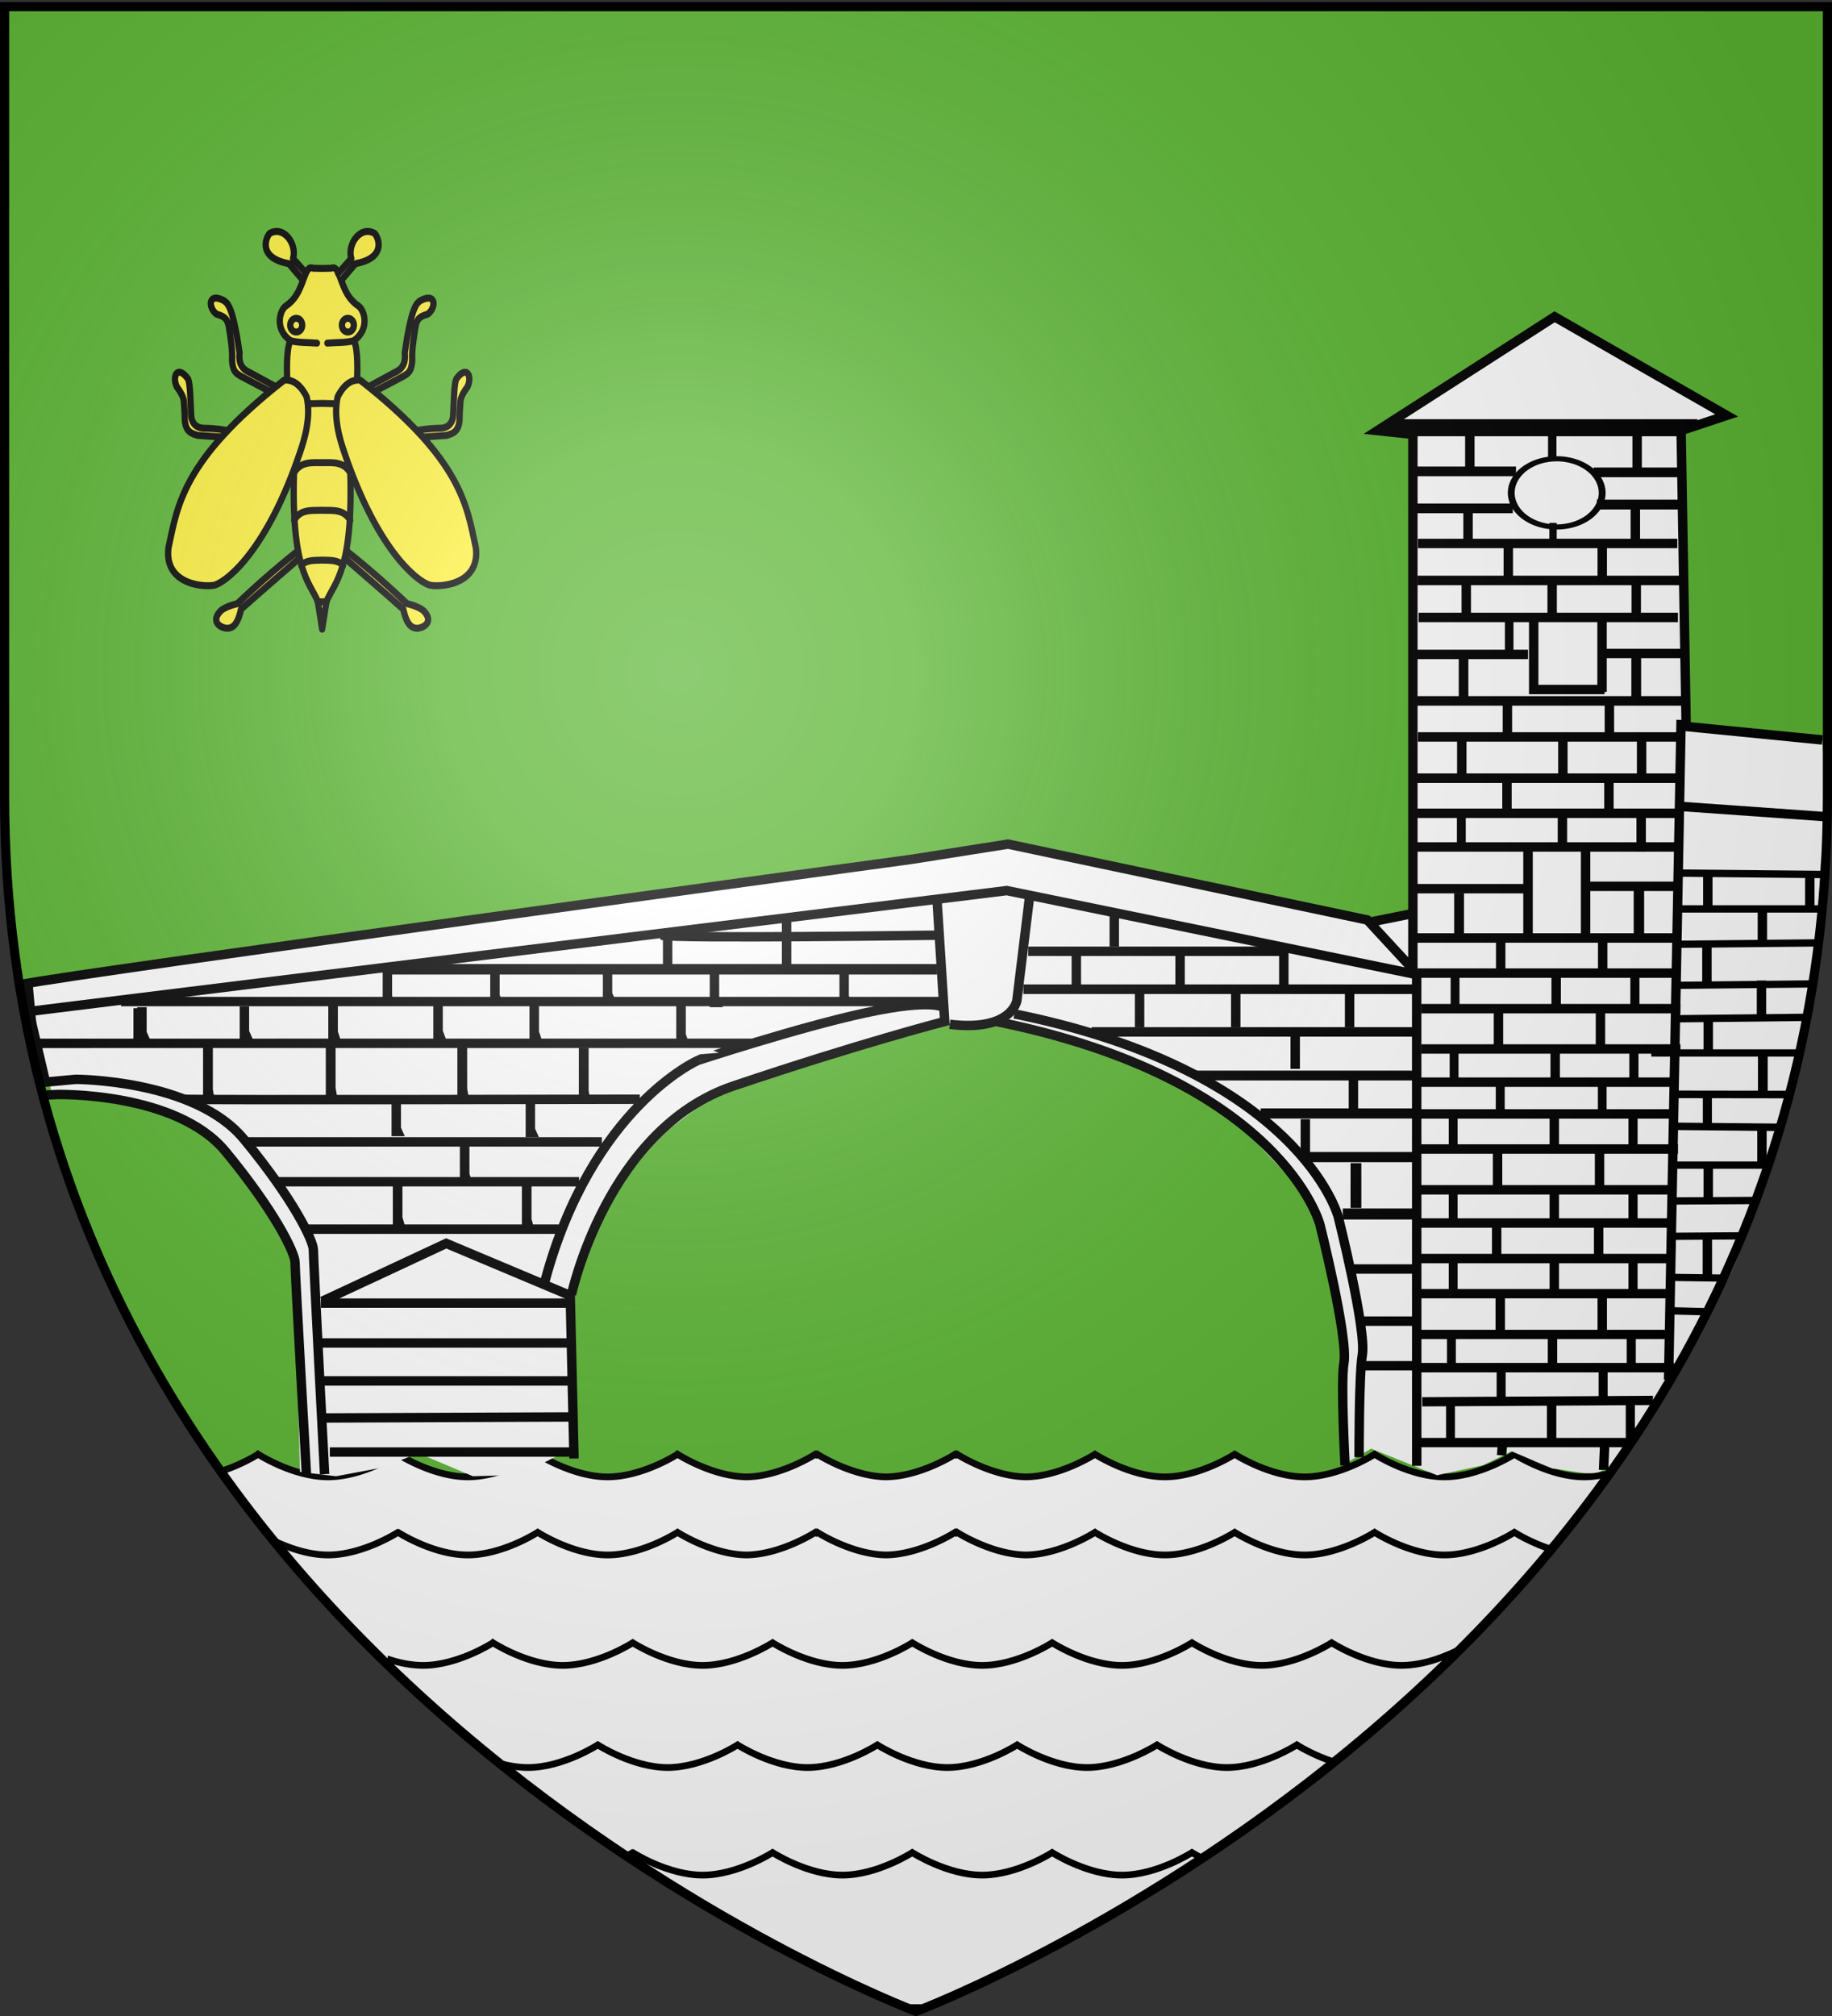 <svg xmlns="http://www.w3.org/2000/svg" xmlns:xlink="http://www.w3.org/1999/xlink" width="600" height="660" version="1.0"><rect width="100%" height="100%" fill="#333333" stroke="none"/><desc>Flag of Canton of Valais (Wallis)</desc><defs><radialGradient xlink:href="#b" id="c" cx="221.445" cy="226.331" r="300" fx="221.445" fy="226.331" gradientTransform="matrix(1.353 0 0 1.349 -77.63 -85.747)" gradientUnits="userSpaceOnUse"/><linearGradient id="b"><stop offset="0" style="stop-color:white;stop-opacity:.314"/><stop offset=".19" style="stop-color:white;stop-opacity:.251"/><stop offset=".6" style="stop-color:#6b6b6b;stop-opacity:.125"/><stop offset="1" style="stop-color:black;stop-opacity:.125"/></linearGradient></defs><g style="display:inline"><path d="M300 658.5s298.5-112.32 298.5-397.772V2.176H1.5v258.552C1.5 546.18 300 658.5 300 658.5" style="fill:#5ab532;fill-opacity:1;fill-rule:evenodd;stroke:none;stroke-width:1px;stroke-linecap:butt;stroke-linejoin:miter;stroke-opacity:1"/><path d="M84.531 476.094s-5.286 3.401-12.25 5.594c13.567 19.117 28.334 36.525 43.625 52.312 57.098-1.05 119.085-2.195 173.157-3.187a581 581 0 0 0 5.656 4.093c56.686-1.04 128.294-2.362 191.875-3.531 14.217-14.902 27.936-31.225 40.625-49.031-2.673.69-5.524 1.156-8.375 1.156-11.446 0-22.875-7.406-22.875-7.406s-11.46 7.406-22.906 7.406c-11.447 0-22.875-7.406-22.875-7.406s-11.46 7.406-22.907 7.406-22.906-7.406-22.906-7.406-11.429 7.406-22.875 7.406-22.875-7.406-22.875-7.406-11.252 7.274-22.594 7.406c-11.34-.134-22.594-7.406-22.594-7.406s-.176.134-.312.219c-.125-.078-.312-.22-.312-.22s-11.232 7.262-22.563 7.407c-11.34-.134-22.562-7.406-22.562-7.406s-.177.134-.313.219c-.142-.089-.344-.22-.344-.22s-11.221 7.275-22.562 7.407c-11.34-.134-22.563-7.406-22.563-7.406S210.446 483.5 199 483.5s-22.906-7.406-22.906-7.406-11.43 7.406-22.875 7.406-22.875-7.406-22.875-7.406-11.46 7.406-22.906 7.406c-11.447 0-22.907-7.406-22.907-7.406z" style="fill:#fff;fill-opacity:1;stroke:#000;stroke-width:2.202;stroke-miterlimit:4;stroke-dasharray:none;stroke-opacity:1;display:inline"/><path d="M130.344 501.656s-11.46 7.406-22.906 7.406c-6.76 0-13.47-2.572-17.876-4.687 16.63 20.418 34.478 38.625 52.5 54.719 50.103-.922 101.097-1.877 147-2.719a580 580 0 0 0 5.657 4.094c48.764-.895 108.543-1.99 165.062-3.032 16.557-14.928 32.954-31.637 48.344-50.218-6.922-2.193-12.156-5.563-12.156-5.563s-11.46 7.406-22.906 7.406c-11.447 0-22.875-7.406-22.875-7.406s-11.46 7.406-22.907 7.406-22.906-7.406-22.906-7.406-11.429 7.406-22.875 7.406-22.875-7.406-22.875-7.406-11.252 7.275-22.594 7.406c-11.34-.133-22.594-7.406-22.594-7.406s-.176.135-.312.219c-.125-.078-.312-.219-.312-.219s-11.232 7.262-22.563 7.406c-11.34-.133-22.562-7.406-22.562-7.406s-.177.135-.313.219c-.142-.088-.344-.219-.344-.219s-11.221 7.275-22.562 7.406c-11.34-.133-22.563-7.406-22.563-7.406s-11.46 7.406-22.906 7.406-22.906-7.406-22.906-7.406-11.43 7.406-22.875 7.406-22.875-7.406-22.875-7.406z" style="fill:#fff;fill-opacity:1;stroke:#000;stroke-width:2.202;stroke-miterlimit:4;stroke-dasharray:none;stroke-opacity:1;display:inline"/><path d="M161.438 537.813s-11.43 7.406-22.875 7.406c-3.634 0-7.295-.732-10.563-1.75l-.187 2.406c20.385 19.653 41.332 36.503 61.312 50.75 67.22-1.233 157.318-2.9 227.531-4.187 20.276-14.841 41.41-32.313 61.781-52.657-4.255 2.192-11.796 5.438-19.406 5.438-11.446 0-22.906-7.407-22.906-7.407s-11.429 7.407-22.875 7.407-22.875-7.407-22.875-7.407-11.46 7.407-22.906 7.407-22.875-7.407-22.875-7.407-11.46 7.407-22.906 7.407c-11.447 0-22.907-7.407-22.907-7.407s-11.429 7.407-22.875 7.407-22.875-7.407-22.875-7.407-11.46 7.407-22.906 7.407-22.906-7.407-22.906-7.407-11.46 7.407-22.906 7.407c-11.447 0-22.875-7.407-22.875-7.407z" style="fill:#fff;fill-opacity:1;stroke:#000;stroke-width:2.202;stroke-miterlimit:4;stroke-dasharray:none;stroke-opacity:1;display:inline"/><path d="M195.781 571.25s-11.429 7.406-22.875 7.406c-3.212 0-6.443-.573-9.406-1.406 27.75 22.274 54.92 39.623 77.594 52.469 42.96-.788 61.884-1.122 121.687-2.219 21.998-12.682 47.83-29.45 74.188-50.656-6.972-2.19-12.25-5.594-12.25-5.594s-11.46 7.406-22.906 7.406c-11.447 0-22.875-7.406-22.875-7.406s-11.492 7.406-22.938 7.406-22.875-7.406-22.875-7.406-11.429 7.406-22.875 7.406-22.906-7.406-22.906-7.406-11.43 7.406-22.875 7.406-22.906-7.406-22.906-7.406-11.46 7.406-22.907 7.406-22.875-7.406-22.875-7.406z" style="fill:#fff;fill-opacity:1;stroke:#000;stroke-width:2.202;stroke-miterlimit:4;stroke-dasharray:none;stroke-opacity:1;display:inline"/><path d="M207.219 606.5s-.748.478-2.031 1.188c44.368 29.459 81.28 45.337 91.687 49.562h6.25c10.323-4.19 46.707-19.873 90.594-48.875-2.038-1.06-3.344-1.875-3.344-1.875s-11.46 7.375-22.906 7.375-22.875-7.375-22.875-7.375-11.46 7.375-22.906 7.375c-11.447 0-22.907-7.375-22.907-7.375s-11.429 7.375-22.875 7.375-22.875-7.375-22.875-7.375-11.46 7.375-22.906 7.375-22.906-7.375-22.906-7.375z" style="fill:#fff;fill-opacity:1;stroke:#000;stroke-width:2.202;stroke-miterlimit:4;stroke-dasharray:none;stroke-opacity:1;display:inline"/></g><path d="m17.08 358.22-8.495-35.87 322.363-46.254 118.467 25.487 13.216-2.832 1.416-157.17h-11.8l56.638-38.23 57.581 32.095-15.575 6.608 2.36 95.34 43.555 5.046L598 259.488l.456 7.927s-.663 4.668-1.81 12.298-.294 19.124-2.23 30.97-3.271 24.719-5.635 37.366c-2.365 12.647-8.243 24.164-10.677 34.198-9.737 40.14-18.597 45.726-18.597 45.726l-31.76 53.104-3.12.3c-2.429 2.335-12.999-.552-16.223-.602l-13.356-5.652-9.33 4.558-15.064 3.292-21.57-8.714-8.596 4.95.431-41.695-10.855-43.894-25.96-27.375-38.23-21.24-35.398-10.383-15.576 2.36-5.191-2.36-74.573 23.127-23.6 17.463-16.519 25.96-9.44 23.598 1.417 52.862-1.888-2.36-14.632 7.552-15.575.472-17.935-7.552-11.8 4.72-15.103 2.832-11.8-1.416-1.888-70.325-21.71-35.399-20.296-11.8-27.847-6.135z" style="fill:#fff;fill-opacity:1;fill-rule:evenodd;stroke:none;stroke-width:1px;stroke-linecap:butt;stroke-linejoin:miter;stroke-opacity:1"/><g style="display:inline"><path d="M7.794 326.77c17.464-3.57 279.43-39.259 279.43-39.259l30.166-4.758 112.725 23.792 14.289 15.466V154.27l-11.114-1.189 55.569-35.69 53.98 30.932-14.288 4.758 1.587 92.792 42.725 4.217" style="fill:none;fill-opacity:1;fill-rule:evenodd;stroke:#000;stroke-width:2.952px;stroke-linecap:butt;stroke-linejoin:miter;stroke-opacity:1" transform="matrix(1.044 0 0 1.044 -1.223 -18.848)"/><path d="m8.984 335.394 308.01-38.068L444.8 323.498M10.282 335.372l5.167 22.019 9.5-.88s37.223 0 52.702 18.736c15.48 18.737 21.83 31.823 21.83 34.797S103 480.33 103 480.33M102.26 426.104l38.898-18.142 38.898 16.357 1.191 51.109" style="fill:none;fill-opacity:1;fill-rule:evenodd;stroke:#000;stroke-width:2.952px;stroke-linecap:butt;stroke-linejoin:miter;stroke-opacity:1" transform="matrix(1.044 0 0 1.044 -1.223 -18.848)"/><path d="M180.453 424.022s11.114-52.047 50.806-65.43 66.285-20.224 66.285-20.224l-2.381-37.473M299.132 339.26c19.449 2.38 21.036-7.435 21.036-7.435l3.97-32.417" style="fill:none;fill-opacity:1;fill-rule:evenodd;stroke:#000;stroke-width:2.952px;stroke-linecap:butt;stroke-linejoin:miter;stroke-opacity:1" transform="matrix(1.044 0 0 1.044 -1.223 -18.848)"/><path d="M319.375 335.989c89.703 18.142 101.61 63.646 101.61 63.646s8.923 35.397 7.542 43.421c-1.057 6.146-.994 31.95-.994 31.95M528.55 243.792l-3.933 206.912M527.36 270.856l46.621 3.299" style="fill:none;fill-opacity:1;fill-rule:evenodd;stroke:#000;stroke-width:2.952px;stroke-linecap:butt;stroke-linejoin:miter;stroke-opacity:1" transform="matrix(1.044 0 0 1.044 -1.223 -18.848)"/><path d="M295.147 322.01h-171.04" style="fill:none;fill-opacity:1;fill-rule:evenodd;stroke:#000;stroke-width:3.289px;stroke-linecap:butt;stroke-linejoin:miter;stroke-opacity:1" transform="matrix(1.044 0 0 1.044 -1.223 -18.848)"/><path d="M208.634 311.304c4.367 1.19 87.322 0 87.322 0h-1.19M295.956 332.123H39.15M11.128 339.49l-1.21-13.075M11.24 345.23l225.973-.021M172.118 419.858c14.686-54.723 48.027-69.296 48.027-69.296.018.033 31.328-10.315 52.393-14.87 22.148-4.79 25.006-1.488 25.006-1.488" style="fill:none;fill-opacity:1;fill-rule:evenodd;stroke:#000;stroke-width:2.952px;stroke-linecap:butt;stroke-linejoin:miter;stroke-opacity:1" transform="matrix(1.044 0 0 1.044 -1.223 -18.848)"/><path d="M58.996 362.756c1.985.297 142.89 0 142.89 0M78.048 376.14H189.98M88.368 388.63h94.467M97.1 403.5h79.384M101.844 426.699h77.022M101.466 439.19h78.987M180.056 451.086h-78.59M103.122 462.707l76.47-.32M104.642 473.392h75.811M247.93 306.843v15.168M210.619 312.196v8.328M225.305 323.498v8.922h.397l-.397-.892M191.765 321.713v8.922h.397l-.397-.892M156.44 322.308v8.922h.397l-.397-.892M122.702 322.605v8.923h.397l-.397-.893M265.99 322.605v8.923h.396l-.397-.893M45.7 333.907v8.922h.396l-.397-.892M44.509 334.204v8.923h.397l-.397-.893M77.85 333.61v8.922h.397l-.397-.892" style="fill:none;fill-opacity:1;fill-rule:evenodd;stroke:#000;stroke-width:2.952px;stroke-linecap:butt;stroke-linejoin:miter;stroke-opacity:1" transform="matrix(1.044 0 0 1.044 -1.223 -18.848)"/><path d="M105.661 332.143v10.666h.343l-.343-1.067" style="fill:none;fill-opacity:1;fill-rule:evenodd;stroke:#000;stroke-width:2.999px;stroke-linecap:butt;stroke-linejoin:miter;stroke-opacity:1" transform="matrix(1.044 0 0 1.044 -1.223 -18.848)"/><path d="M138.593 332.728v9.793h.368l-.368-.98" style="fill:none;fill-opacity:1;fill-rule:evenodd;stroke:#000;stroke-width:2.977px;stroke-linecap:butt;stroke-linejoin:miter;stroke-opacity:1" transform="matrix(1.044 0 0 1.044 -1.223 -18.848)"/><path d="M168.767 332.437v10.375h.35l-.35-1.037M214.81 333.18v10.375h.35l-.35-1.037" style="fill:none;fill-opacity:1;fill-rule:evenodd;stroke:#000;stroke-width:2.992px;stroke-linecap:butt;stroke-linejoin:miter;stroke-opacity:1" transform="matrix(1.044 0 0 1.044 -1.223 -18.848)"/><path d="M66.41 346.303v15.061h.255l-.255-1.506M104.911 345.708v15.061h.255l-.255-1.506M146.19 346.005v15.062h.256l-.255-1.506M184.295 346.6v15.062h.255l-.255-1.506" style="fill:none;fill-opacity:1;fill-rule:evenodd;stroke:#000;stroke-width:3.074px;stroke-linecap:butt;stroke-linejoin:miter;stroke-opacity:1" transform="matrix(1.044 0 0 1.044 -1.223 -18.848)"/><path d="M125.48 363.945v8.923h.397l-.397-.893" style="fill:#fff;fill-opacity:1;fill-rule:evenodd;stroke:#000;stroke-width:2.952px;stroke-linecap:butt;stroke-linejoin:miter;stroke-opacity:1" transform="matrix(1.044 0 0 1.044 -1.223 -18.848)"/><path d="M167.553 364.243v8.922h.397l-.397-.892" style="fill:none;fill-opacity:1;fill-rule:evenodd;stroke:#000;stroke-width:2.952px;stroke-linecap:butt;stroke-linejoin:miter;stroke-opacity:1" transform="matrix(1.044 0 0 1.044 -1.223 -18.848)"/><path d="M146.94 376.754v10.666h.343l-.342-1.066" style="fill:none;fill-opacity:1;fill-rule:evenodd;stroke:#000;stroke-width:2.999px;stroke-linecap:butt;stroke-linejoin:miter;stroke-opacity:1" transform="matrix(1.044 0 0 1.044 -1.223 -18.848)"/><path d="M125.912 389.846v11.25h.327l-.327-1.125" style="fill:none;fill-opacity:1;fill-rule:evenodd;stroke:#000;stroke-width:3.012px;stroke-linecap:butt;stroke-linejoin:miter;stroke-opacity:1" transform="matrix(1.044 0 0 1.044 -1.223 -18.848)"/><path d="M166.404 389.851v11.834h.314l-.314-1.183" style="fill:none;fill-opacity:1;fill-rule:evenodd;stroke:#000;stroke-width:3.023px;stroke-linecap:butt;stroke-linejoin:miter;stroke-opacity:1" transform="matrix(1.044 0 0 1.044 -1.223 -18.848)"/><path d="M323.74 316.36h80.575" style="fill:none;fill-opacity:1;fill-rule:evenodd;stroke:#000;stroke-width:2.952px;stroke-linecap:butt;stroke-linejoin:miter;stroke-opacity:1" transform="matrix(1.044 0 0 1.044 -1.223 -18.848)"/><path d="M322.214 328.256h123.32" style="fill:none;fill-opacity:1;fill-rule:evenodd;stroke:#000;stroke-width:3.004px;stroke-linecap:butt;stroke-linejoin:miter;stroke-opacity:1" transform="matrix(1.044 0 0 1.044 -1.223 -18.848)"/><path d="M343.62 341.64h100.75" style="fill:none;fill-opacity:1;fill-rule:evenodd;stroke:#000;stroke-width:2.98px;stroke-linecap:butt;stroke-linejoin:miter;stroke-opacity:1" transform="matrix(1.044 0 0 1.044 -1.223 -18.848)"/><path d="M376.276 355.32h68.382" style="fill:none;fill-opacity:1;fill-rule:evenodd;stroke:#000;stroke-width:3.073px;stroke-linecap:butt;stroke-linejoin:miter;stroke-opacity:1" transform="matrix(1.044 0 0 1.044 -1.223 -18.848)"/><path d="M396.647 367.217h48.28" style="fill:none;fill-opacity:1;fill-rule:evenodd;stroke:#000;stroke-width:3.177px;stroke-linecap:butt;stroke-linejoin:miter;stroke-opacity:1" transform="matrix(1.044 0 0 1.044 -1.223 -18.848)"/><path d="M410.161 380.898h34.35" style="fill:none;fill-opacity:1;fill-rule:evenodd;stroke:#000;stroke-width:3.192px;stroke-linecap:butt;stroke-linejoin:miter;stroke-opacity:1" transform="matrix(1.044 0 0 1.044 -1.223 -18.848)"/><path d="M422.411 398.742h21.758" style="fill:none;fill-opacity:1;fill-rule:evenodd;stroke:#000;stroke-width:3.455px;stroke-linecap:butt;stroke-linejoin:miter;stroke-opacity:1" transform="matrix(1.044 0 0 1.044 -1.223 -18.848)"/><path d="M350.731 304.166v10.707M338.824 316.955v10.706M371.371 316.36v10.707M403.918 316.657v10.707M358.67 329.446v10.707M388.835 329.446v10.707M424.558 329.446v10.707M407.49 342.532v10.707M425.749 355.915v10.707M410.666 369.001v10.707" style="fill:none;fill-opacity:1;fill-rule:evenodd;stroke:#000;stroke-width:2.952px;stroke-linecap:butt;stroke-linejoin:miter;stroke-opacity:1" transform="matrix(1.044 0 0 1.044 -1.223 -18.848)"/><path d="M426.543 382.786v14.068" style="fill:none;fill-opacity:1;fill-rule:evenodd;stroke:#000;stroke-width:3.383px;stroke-linecap:butt;stroke-linejoin:miter;stroke-opacity:1" transform="matrix(1.044 0 0 1.044 -1.223 -18.848)"/><path d="m445.595 322.903.019 154.809" style="fill:none;fill-opacity:1;fill-rule:evenodd;stroke:#000;stroke-width:2.952px;stroke-linecap:butt;stroke-linejoin:miter;stroke-opacity:1" transform="matrix(1.044 0 0 1.044 -1.223 -18.848)"/><path d="M436.64 151h97.032" style="fill:none;fill-opacity:1;fill-rule:evenodd;stroke:#000;stroke-width:2.985px;stroke-linecap:butt;stroke-linejoin:miter;stroke-opacity:1" transform="matrix(1.044 0 0 1.044 -1.223 -18.848)"/><path d="M438.053 153.38h90.498" style="fill:none;fill-opacity:1;fill-rule:evenodd;stroke:#000;stroke-width:2.952px;stroke-linecap:butt;stroke-linejoin:miter;stroke-opacity:1" transform="matrix(1.044 0 0 1.044 -1.223 -18.848)"/><path d="M445.295 165.87h31.46" style="fill:none;fill-opacity:1;fill-rule:evenodd;stroke:#000;stroke-width:3.034px;stroke-linecap:butt;stroke-linejoin:miter;stroke-opacity:1" transform="matrix(1.044 0 0 1.044 -1.223 -18.848)"/><path d="M501.07 166.168h26.978" style="fill:none;fill-opacity:1;fill-rule:evenodd;stroke:#000;stroke-width:3.042px;stroke-linecap:butt;stroke-linejoin:miter;stroke-opacity:1" transform="matrix(1.044 0 0 1.044 -1.223 -18.848)"/><path d="M502.107 176.28h25.5" style="fill:none;fill-opacity:1;fill-rule:evenodd;stroke:#000;stroke-width:3.08px;stroke-linecap:butt;stroke-linejoin:miter;stroke-opacity:1" transform="matrix(1.044 0 0 1.044 -1.223 -18.848)"/><path d="M445.309 177.47h30.44" style="fill:none;fill-opacity:1;fill-rule:evenodd;stroke:#000;stroke-width:3.046px;stroke-linecap:butt;stroke-linejoin:miter;stroke-opacity:1" transform="matrix(1.044 0 0 1.044 -1.223 -18.848)"/><path d="M446 188.474h81.352" style="fill:none;fill-opacity:1;fill-rule:evenodd;stroke:#000;stroke-width:2.959px;stroke-linecap:butt;stroke-linejoin:miter;stroke-opacity:1" transform="matrix(1.044 0 0 1.044 -1.223 -18.848)"/><path d="M445.825 200.073h82.495" style="fill:none;fill-opacity:1;fill-rule:evenodd;stroke:#000;stroke-width:2.979px;stroke-linecap:butt;stroke-linejoin:miter;stroke-opacity:1" transform="matrix(1.044 0 0 1.044 -1.223 -18.848)"/><path d="M446.198 211.672h81.352" style="fill:none;fill-opacity:1;fill-rule:evenodd;stroke:#000;stroke-width:2.959px;stroke-linecap:butt;stroke-linejoin:miter;stroke-opacity:1" transform="matrix(1.044 0 0 1.044 -1.223 -18.848)"/><path d="M445.444 237.844h83.257" style="fill:none;fill-opacity:1;fill-rule:evenodd;stroke:#000;stroke-width:2.993px;stroke-linecap:butt;stroke-linejoin:miter;stroke-opacity:1" transform="matrix(1.044 0 0 1.044 -1.223 -18.848)"/><path d="M446 249.145h81.352" style="fill:none;fill-opacity:1;fill-rule:evenodd;stroke:#000;stroke-width:2.959px;stroke-linecap:butt;stroke-linejoin:miter;stroke-opacity:1" transform="matrix(1.044 0 0 1.044 -1.223 -18.848)"/><path d="M445.23 262.083h82.495" style="fill:none;fill-opacity:1;fill-rule:evenodd;stroke:#000;stroke-width:2.979px;stroke-linecap:butt;stroke-linejoin:miter;stroke-opacity:1" transform="matrix(1.044 0 0 1.044 -1.223 -18.848)"/><path d="M445.603 273.087h81.352M445.404 283.645h81.352M445.404 312.196h81.352M445.801 323.2h81.352M446.992 334.353h81.352M446.992 346.993h81.352M446.198 357.402h81.352M444.213 367.366h81.353M446.198 378.37h81.352M445.404 391.158h81.352M444.61 401.568h81.353M444.61 412.72h81.353" style="fill:none;fill-opacity:1;fill-rule:evenodd;stroke:#000;stroke-width:2.959px;stroke-linecap:butt;stroke-linejoin:miter;stroke-opacity:1" transform="matrix(1.044 0 0 1.044 -1.223 -18.848)"/><path d="M446.563 423.725h79.829" style="fill:none;fill-opacity:1;fill-rule:evenodd;stroke:#000;stroke-width:2.931px;stroke-linecap:butt;stroke-linejoin:miter;stroke-opacity:1" transform="matrix(1.044 0 0 1.044 -1.223 -18.848)"/><path d="M445.745 436.513h78.686" style="fill:none;fill-opacity:1;fill-rule:evenodd;stroke:#000;stroke-width:2.91px;stroke-linecap:butt;stroke-linejoin:miter;stroke-opacity:1" transform="matrix(1.044 0 0 1.044 -1.223 -18.848)"/><path d="M445.007 446.923h81.353" style="fill:none;fill-opacity:1;fill-rule:evenodd;stroke:#000;stroke-width:2.959px;stroke-linecap:butt;stroke-linejoin:miter;stroke-opacity:1" transform="matrix(1.044 0 0 1.044 -1.223 -18.848)"/><path d="m447.337 457.63 72.382-.433" style="fill:none;fill-opacity:1;fill-rule:evenodd;stroke:#000;stroke-width:2.913px;stroke-linecap:butt;stroke-linejoin:miter;stroke-opacity:1" transform="matrix(1.044 0 0 1.044 -1.223 -18.848)"/><path d="M446.559 470.418h65.784" style="fill:none;fill-opacity:1;fill-rule:evenodd;stroke:#000;stroke-width:2.927px;stroke-linecap:butt;stroke-linejoin:miter;stroke-opacity:1" transform="matrix(1.044 0 0 1.044 -1.223 -18.848)"/><path d="M445.396 223.27h35.127M504.934 222.973h24.014M482.31 212.713v21.562h22.227M503.743 212.267v22.751" style="fill:none;fill-opacity:1;fill-rule:evenodd;stroke:#000;stroke-width:2.952px;stroke-linecap:butt;stroke-linejoin:miter;stroke-opacity:1" transform="matrix(1.044 0 0 1.044 -1.223 -18.848)"/><path d="M480.523 283.968v27.31" style="fill:none;fill-opacity:1;fill-rule:evenodd;stroke:#000;stroke-width:2.981px;stroke-linecap:butt;stroke-linejoin:miter;stroke-opacity:1" transform="matrix(1.044 0 0 1.044 -1.223 -18.848)"/><path d="M498.583 284.537v26.767M443.809 296.73h35.722M499.576 295.987h26.792" style="fill:none;fill-opacity:1;fill-rule:evenodd;stroke:#000;stroke-width:2.952px;stroke-linecap:butt;stroke-linejoin:miter;stroke-opacity:1" transform="matrix(1.044 0 0 1.044 -1.223 -18.848)"/><path d="M283.866 141.963a3.317 3.317 0 1 1 .005.002" style="fill:none;fill-opacity:1;fill-rule:evenodd;stroke:#000;stroke-width:.5;stroke-linecap:round;stroke-linejoin:round;stroke-miterlimit:4;stroke-dasharray:none;stroke-dashoffset:0;stroke-opacity:1" transform="matrix(4.488 0 0 3.365 -769.69 -305.989)"/><path d="m15.428 361.456 3.678-.187s37.31-.893 52.79 17.844 21.83 31.823 21.83 34.797 3.573 66.421 3.573 66.421M424.558 415.992h20.243M428.527 432.35h16.274M428.527 446.328h15.877M313.62 338.368c89.703 18.142 101.61 63.646 101.61 63.646s8.923 35.398 7.542 43.422c-1.058 6.145.36 32.12.36 32.12M431.306 307.14l12.102-2.43" style="fill:none;fill-opacity:1;fill-rule:evenodd;stroke:#000;stroke-width:2.952px;stroke-linecap:butt;stroke-linejoin:miter;stroke-opacity:1" transform="matrix(1.044 0 0 1.044 -1.223 -18.848)"/><path d="m527.067 291.842 45.344.433M527.067 303.074h44.911" style="fill:none;fill-opacity:1;fill-rule:evenodd;stroke:#000;stroke-width:2.31px;stroke-linecap:butt;stroke-linejoin:miter;stroke-opacity:1" transform="matrix(1.044 0 0 1.044 -1.223 -18.848)"/><path d="m528.249 314.156 43.989-.433" style="fill:none;fill-opacity:1;fill-rule:evenodd;stroke:#000;stroke-width:2.288px;stroke-linecap:butt;stroke-linejoin:miter;stroke-opacity:1" transform="matrix(1.044 0 0 1.044 -1.223 -18.848)"/><path d="m527.754 327.035 41.133-.433" style="fill:none;fill-opacity:1;fill-rule:evenodd;stroke:#000;stroke-width:2.272px;stroke-linecap:butt;stroke-linejoin:miter;stroke-opacity:1" transform="matrix(1.044 0 0 1.044 -1.223 -18.848)"/><path d="m527.307 337.518 39.716-.433" style="fill:none;fill-opacity:1;fill-rule:evenodd;stroke:#000;stroke-width:2.31px;stroke-linecap:butt;stroke-linejoin:miter;stroke-opacity:1" transform="matrix(1.044 0 0 1.044 -1.223 -18.848)"/><path d="M519.193 348.246h47.742" style="fill:none;fill-opacity:1;fill-rule:evenodd;stroke:#000;stroke-width:2.275px;stroke-linecap:butt;stroke-linejoin:miter;stroke-opacity:1" transform="matrix(1.044 0 0 1.044 -1.223 -18.848)"/><path d="m525.288 361.223 38.185.054" style="fill:none;fill-opacity:1;fill-rule:evenodd;stroke:#000;stroke-width:2.388px;stroke-linecap:butt;stroke-linejoin:miter;stroke-opacity:1" transform="matrix(1.044 0 0 1.044 -1.223 -18.848)"/><path d="m526.571 371.248 33.756.324" style="fill:none;fill-opacity:1;fill-rule:evenodd;stroke:#000;stroke-width:2.345px;stroke-linecap:butt;stroke-linejoin:miter;stroke-opacity:1" transform="matrix(1.044 0 0 1.044 -1.223 -18.848)"/><path d="M525.619 383.422h29.778M525.619 394.657l26.369-.162" style="fill:none;fill-opacity:1;fill-rule:evenodd;stroke:#000;stroke-width:2.301px;stroke-linecap:butt;stroke-linejoin:miter;stroke-opacity:1" transform="matrix(1.044 0 0 1.044 -1.223 -18.848)"/><path d="m526.79 405.743 21.534-.157" style="fill:none;fill-opacity:1;fill-rule:evenodd;stroke:#000;stroke-width:2.279px;stroke-linecap:butt;stroke-linejoin:miter;stroke-opacity:1" transform="matrix(1.044 0 0 1.044 -1.223 -18.848)"/><path d="m526.3 418.626 15.562.217" style="fill:none;fill-opacity:1;fill-rule:evenodd;stroke:#000;stroke-width:2.263px;stroke-linecap:butt;stroke-linejoin:miter;stroke-opacity:1" transform="matrix(1.044 0 0 1.044 -1.223 -18.848)"/><path d="m525.857 429.113 10.39.275" style="fill:none;fill-opacity:1;fill-rule:evenodd;stroke:#000;stroke-width:2.301px;stroke-linecap:butt;stroke-linejoin:miter;stroke-opacity:1" transform="matrix(1.044 0 0 1.044 -1.223 -18.848)"/><path d="M462.268 154.03v11.987" style="fill:none;fill-opacity:1;fill-rule:evenodd;stroke:#000;stroke-width:2.952px;stroke-linecap:butt;stroke-linejoin:miter;stroke-opacity:1" transform="matrix(1.044 0 0 1.044 -1.223 -18.848)"/><path d="M488.122 151.862v9.56" style="fill:none;fill-opacity:1;fill-rule:evenodd;stroke:#000;stroke-width:2.636px;stroke-linecap:butt;stroke-linejoin:miter;stroke-opacity:1" transform="matrix(1.044 0 0 1.044 -1.223 -18.848)"/><path d="M514.753 153.714v11.987M461.707 176.847v11.987" style="fill:none;fill-opacity:1;fill-rule:evenodd;stroke:#000;stroke-width:2.952px;stroke-linecap:butt;stroke-linejoin:miter;stroke-opacity:1" transform="matrix(1.044 0 0 1.044 -1.223 -18.848)"/><path d="M488.37 182.026v7.307" style="fill:none;fill-opacity:1;fill-rule:evenodd;stroke:#000;stroke-width:2.304px;stroke-linecap:butt;stroke-linejoin:miter;stroke-opacity:1" transform="matrix(1.044 0 0 1.044 -1.223 -18.848)"/><path d="M514.191 176.847v11.987M474.337 188.834v11.987M503.807 188.834v11.987M461.146 199.56v11.987M488.09 199.77v11.987M514.472 199.35v11.986" style="fill:none;fill-opacity:1;fill-rule:evenodd;stroke:#000;stroke-width:2.952px;stroke-linecap:butt;stroke-linejoin:miter;stroke-opacity:1" transform="matrix(1.044 0 0 1.044 -1.223 -18.848)"/><path d="M474.618 212.587v9.907" style="fill:none;fill-opacity:1;fill-rule:evenodd;stroke:#000;stroke-width:2.683px;stroke-linecap:butt;stroke-linejoin:miter;stroke-opacity:1" transform="matrix(1.044 0 0 1.044 -1.223 -18.848)"/><path d="M460.304 224.43v12.508" style="fill:none;fill-opacity:1;fill-rule:evenodd;stroke:#000;stroke-width:3.015px;stroke-linecap:butt;stroke-linejoin:miter;stroke-opacity:1" transform="matrix(1.044 0 0 1.044 -1.223 -18.848)"/><path d="M514.472 224.047V236.9" style="fill:none;fill-opacity:1;fill-rule:evenodd;stroke:#000;stroke-width:3.057px;stroke-linecap:butt;stroke-linejoin:miter;stroke-opacity:1" transform="matrix(1.044 0 0 1.044 -1.223 -18.848)"/><path d="M474.056 238.044v11.988M506.052 238.044v11.988M459.743 250.452v11.987M491.458 249.611v11.987M516.156 249.821v11.987M473.916 261.283v11.987M505.912 261.283v11.987" style="fill:none;fill-opacity:1;fill-rule:evenodd;stroke:#000;stroke-width:2.952px;stroke-linecap:butt;stroke-linejoin:miter;stroke-opacity:1" transform="matrix(1.044 0 0 1.044 -1.223 -18.848)"/><path d="M459.602 273.543v10.6" style="fill:none;fill-opacity:1;fill-rule:evenodd;stroke:#000;stroke-width:2.776px;stroke-linecap:butt;stroke-linejoin:miter;stroke-opacity:1" transform="matrix(1.044 0 0 1.044 -1.223 -18.848)"/><path d="M491.317 272.85v11.986M516.016 273.06v11.987M471.951 312.175v11.987M503.947 312.175v11.987" style="fill:none;fill-opacity:1;fill-rule:evenodd;stroke:#000;stroke-width:2.952px;stroke-linecap:butt;stroke-linejoin:miter;stroke-opacity:1" transform="matrix(1.044 0 0 1.044 -1.223 -18.848)"/><path d="M457.638 324.435v10.6" style="fill:none;fill-opacity:1;fill-rule:evenodd;stroke:#000;stroke-width:2.776px;stroke-linecap:butt;stroke-linejoin:miter;stroke-opacity:1" transform="matrix(1.044 0 0 1.044 -1.223 -18.848)"/><path d="M489.353 323.742v11.987" style="fill:none;fill-opacity:1;fill-rule:evenodd;stroke:#000;stroke-width:2.952px;stroke-linecap:butt;stroke-linejoin:miter;stroke-opacity:1" transform="matrix(1.044 0 0 1.044 -1.223 -18.848)"/><path d="M514.05 323.878v11.294" style="fill:none;fill-opacity:1;fill-rule:evenodd;stroke:#000;stroke-width:2.865px;stroke-linecap:butt;stroke-linejoin:miter;stroke-opacity:1" transform="matrix(1.044 0 0 1.044 -1.223 -18.848)"/><path d="M458.9 298.104v13" style="fill:none;fill-opacity:1;fill-rule:evenodd;stroke:#000;stroke-width:3.074px;stroke-linecap:butt;stroke-linejoin:miter;stroke-opacity:1" transform="matrix(1.044 0 0 1.044 -1.223 -18.848)"/><path d="M515.314 297.037v14.715" style="fill:none;fill-opacity:1;fill-rule:evenodd;stroke:#000;stroke-width:3.27px;stroke-linecap:butt;stroke-linejoin:miter;stroke-opacity:1" transform="matrix(1.044 0 0 1.044 -1.223 -18.848)"/><path d="M471.25 334.152v11.987M503.245 334.152v11.987" style="fill:none;fill-opacity:1;fill-rule:evenodd;stroke:#000;stroke-width:2.952px;stroke-linecap:butt;stroke-linejoin:miter;stroke-opacity:1" transform="matrix(1.044 0 0 1.044 -1.223 -18.848)"/><path d="M457.331 346.622v10.6" style="fill:none;fill-opacity:1;fill-rule:evenodd;stroke:#000;stroke-width:2.776px;stroke-linecap:butt;stroke-linejoin:miter;stroke-opacity:1" transform="matrix(1.044 0 0 1.044 -1.223 -18.848)"/><path d="M489.046 345.929v11.987" style="fill:none;fill-opacity:1;fill-rule:evenodd;stroke:#000;stroke-width:2.952px;stroke-linecap:butt;stroke-linejoin:miter;stroke-opacity:1" transform="matrix(1.044 0 0 1.044 -1.223 -18.848)"/><path d="M513.744 346.065v11.294" style="fill:none;fill-opacity:1;fill-rule:evenodd;stroke:#000;stroke-width:2.865px;stroke-linecap:butt;stroke-linejoin:miter;stroke-opacity:1" transform="matrix(1.044 0 0 1.044 -1.223 -18.848)"/><path d="M457.05 367.231v10.6" style="fill:none;fill-opacity:1;fill-rule:evenodd;stroke:#000;stroke-width:2.776px;stroke-linecap:butt;stroke-linejoin:miter;stroke-opacity:1" transform="matrix(1.044 0 0 1.044 -1.223 -18.848)"/><path d="M488.765 366.538v11.987" style="fill:none;fill-opacity:1;fill-rule:evenodd;stroke:#000;stroke-width:2.952px;stroke-linecap:butt;stroke-linejoin:miter;stroke-opacity:1" transform="matrix(1.044 0 0 1.044 -1.223 -18.848)"/><path d="M513.464 366.674v11.294" style="fill:none;fill-opacity:1;fill-rule:evenodd;stroke:#000;stroke-width:2.865px;stroke-linecap:butt;stroke-linejoin:miter;stroke-opacity:1" transform="matrix(1.044 0 0 1.044 -1.223 -18.848)"/><path d="M457.05 391.206v10.6" style="fill:none;fill-opacity:1;fill-rule:evenodd;stroke:#000;stroke-width:2.776px;stroke-linecap:butt;stroke-linejoin:miter;stroke-opacity:1" transform="matrix(1.044 0 0 1.044 -1.223 -18.848)"/><path d="M488.765 390.512V402.5" style="fill:none;fill-opacity:1;fill-rule:evenodd;stroke:#000;stroke-width:2.952px;stroke-linecap:butt;stroke-linejoin:miter;stroke-opacity:1" transform="matrix(1.044 0 0 1.044 -1.223 -18.848)"/><path d="M513.464 390.649v11.293" style="fill:none;fill-opacity:1;fill-rule:evenodd;stroke:#000;stroke-width:2.865px;stroke-linecap:butt;stroke-linejoin:miter;stroke-opacity:1" transform="matrix(1.044 0 0 1.044 -1.223 -18.848)"/><path d="M457.05 413.708v10.6" style="fill:none;fill-opacity:1;fill-rule:evenodd;stroke:#000;stroke-width:2.776px;stroke-linecap:butt;stroke-linejoin:miter;stroke-opacity:1" transform="matrix(1.044 0 0 1.044 -1.223 -18.848)"/><path d="M488.765 413.014v11.987" style="fill:none;fill-opacity:1;fill-rule:evenodd;stroke:#000;stroke-width:2.952px;stroke-linecap:butt;stroke-linejoin:miter;stroke-opacity:1" transform="matrix(1.044 0 0 1.044 -1.223 -18.848)"/><path d="M513.464 413.15v11.294" style="fill:none;fill-opacity:1;fill-rule:evenodd;stroke:#000;stroke-width:2.865px;stroke-linecap:butt;stroke-linejoin:miter;stroke-opacity:1" transform="matrix(1.044 0 0 1.044 -1.223 -18.848)"/><path d="M456.49 436.21v10.6" style="fill:none;fill-opacity:1;fill-rule:evenodd;stroke:#000;stroke-width:2.776px;stroke-linecap:butt;stroke-linejoin:miter;stroke-opacity:1" transform="matrix(1.044 0 0 1.044 -1.223 -18.848)"/><path d="M488.204 435.516v11.988" style="fill:none;fill-opacity:1;fill-rule:evenodd;stroke:#000;stroke-width:2.952px;stroke-linecap:butt;stroke-linejoin:miter;stroke-opacity:1" transform="matrix(1.044 0 0 1.044 -1.223 -18.848)"/><path d="M512.902 435.653v11.293" style="fill:none;fill-opacity:1;fill-rule:evenodd;stroke:#000;stroke-width:2.865px;stroke-linecap:butt;stroke-linejoin:miter;stroke-opacity:1" transform="matrix(1.044 0 0 1.044 -1.223 -18.848)"/><path d="M456.208 458.502v10.6" style="fill:none;fill-opacity:1;fill-rule:evenodd;stroke:#000;stroke-width:2.776px;stroke-linecap:butt;stroke-linejoin:miter;stroke-opacity:1" transform="matrix(1.044 0 0 1.044 -1.223 -18.848)"/><path d="M487.923 457.808v11.987" style="fill:none;fill-opacity:1;fill-rule:evenodd;stroke:#000;stroke-width:2.952px;stroke-linecap:butt;stroke-linejoin:miter;stroke-opacity:1" transform="matrix(1.044 0 0 1.044 -1.223 -18.848)"/><path d="M512.622 457.945v11.293" style="fill:none;fill-opacity:1;fill-rule:evenodd;stroke:#000;stroke-width:2.865px;stroke-linecap:butt;stroke-linejoin:miter;stroke-opacity:1" transform="matrix(1.044 0 0 1.044 -1.223 -18.848)"/><path d="M471.811 357.997v10.773" style="fill:none;fill-opacity:1;fill-rule:evenodd;stroke:#000;stroke-width:2.798px;stroke-linecap:butt;stroke-linejoin:miter;stroke-opacity:1" transform="matrix(1.044 0 0 1.044 -1.223 -18.848)"/><path d="M503.807 357.941v10.254" style="fill:none;fill-opacity:1;fill-rule:evenodd;stroke:#000;stroke-width:2.73px;stroke-linecap:butt;stroke-linejoin:miter;stroke-opacity:1" transform="matrix(1.044 0 0 1.044 -1.223 -18.848)"/><path d="M470.97 378.525v11.987M502.965 378.525v11.987M470.688 401.868v11.987M502.684 401.868v11.987M471.811 423.109v11.987M503.807 423.109v11.987" style="fill:none;fill-opacity:1;fill-rule:evenodd;stroke:#000;stroke-width:2.952px;stroke-linecap:butt;stroke-linejoin:miter;stroke-opacity:1" transform="matrix(1.044 0 0 1.044 -1.223 -18.848)"/><path d="M472.092 447.393v10.947M504.087 447.393v10.947" style="fill:none;fill-opacity:1;fill-rule:evenodd;stroke:#000;stroke-width:2.821px;stroke-linecap:butt;stroke-linejoin:miter;stroke-opacity:1" transform="matrix(1.044 0 0 1.044 -1.223 -18.848)"/><path d="m472.653 469.375-.433 5.064M504.649 469.375l-.433 9.651M536.925 291.671v11.987M568.92 291.671v11.987M554.046 302.607v11.987M536.644 314.594v11.987M553.765 325.53v11.986M537.065 336.78v11.988" style="fill:none;fill-opacity:1;fill-rule:evenodd;stroke:#000;stroke-width:2.952px;stroke-linecap:butt;stroke-linejoin:miter;stroke-opacity:1" transform="matrix(1.044 0 0 1.044 -1.223 -18.848)"/><path d="M554.186 347.808v12.854" style="fill:none;fill-opacity:1;fill-rule:evenodd;stroke:#000;stroke-width:3.057px;stroke-linecap:butt;stroke-linejoin:miter;stroke-opacity:1" transform="matrix(1.044 0 0 1.044 -1.223 -18.848)"/><path d="M536.785 360.662v11.12" style="fill:none;fill-opacity:1;fill-rule:evenodd;stroke:#000;stroke-width:2.843px;stroke-linecap:butt;stroke-linejoin:miter;stroke-opacity:1" transform="matrix(1.044 0 0 1.044 -1.223 -18.848)"/><path d="M553.905 370.639v11.987M537.065 383.677v11.987M536.785 406.6v11.987" style="fill:none;fill-opacity:1;fill-rule:evenodd;stroke:#000;stroke-width:2.952px;stroke-linecap:butt;stroke-linejoin:miter;stroke-opacity:1" transform="matrix(1.044 0 0 1.044 -1.223 -18.848)"/></g><g style="stroke:#000;stroke-width:5.377;stroke-miterlimit:4;stroke-dasharray:none;stroke-opacity:1;display:inline"><g style="stroke:#000;stroke-width:5.377;stroke-miterlimit:4;stroke-dasharray:none;stroke-opacity:1"><path d="M308.571 445.934c-16.984 12.226-34.706 25.61-55 43.035-6.655 1.292-12.855 4.042-14.455 5.724-9.71 9.416 2.891 14.126 7.491 13.026 5.661-.852 8.294-7.003 10.179-14.464 18.095-14.549 36.19-28.59 54.285-42.679" style="opacity:1;color:#000;fill:#fcef3c;fill-opacity:1;fill-rule:nonzero;stroke:#000;stroke-width:5.377;stroke-linecap:round;stroke-linejoin:round;marker:none;marker-start:none;marker-mid:none;marker-end:none;stroke-miterlimit:4;stroke-dasharray:none;stroke-dashoffset:0;stroke-opacity:1;visibility:visible;display:inline;overflow:visible" transform="matrix(.383 0 0 .425 -19.407 -10.171)"/><path d="m309.464 239.505-11.785-12.5c-26.998-4.367-19.672-20.382-16.25-23.393 12.498-6.048 23.387 8.915 19.821 19.464l11.25 11.429" style="opacity:1;color:#000;fill:#fcef3c;fill-opacity:1;fill-rule:nonzero;stroke:#000;stroke-width:5.377;stroke-linecap:round;stroke-linejoin:round;marker:none;marker-start:none;marker-mid:none;marker-end:none;stroke-miterlimit:4;stroke-dasharray:none;stroke-dashoffset:0;stroke-opacity:1;visibility:visible;display:inline;overflow:visible" transform="matrix(.383 0 0 .425 -19.407 -10.171)"/><path d="m290.893 323.97-26.607-13.036c-6.037-2.296-9.833-6.534-8.75-15-6.155-39.175-11.255-38.285-12.857-40.179-14.488-7.224-14.062 5.439-6.786 10.179 8.388 2.026 9.135 4.87 10.357 9.107 1.815 9.957 3.387 19.576 2.857 26.25.502 9.276 4.063 10.395 7.322 12.321l30 14.286" style="opacity:1;color:#000;fill:#fcef3c;fill-opacity:1;fill-rule:nonzero;stroke:#000;stroke-width:5.377;stroke-linecap:round;stroke-linejoin:round;marker:none;marker-start:none;marker-mid:none;marker-end:none;stroke-miterlimit:4;stroke-dasharray:none;stroke-dashoffset:0;stroke-opacity:1;visibility:visible;display:inline;overflow:visible" transform="matrix(.383 0 0 .425 -19.407 -10.171)"/><path d="M246.964 355.755c-6.603-.71-9.285-1.683-22.321-1.964-6.758-.332-10.443-4.372-10.536-10.893-.64-10.148-.694-24.51-2.857-27.322-9.046-10.983-13.66-1.325-9.286 6.429 2.92 3.571 5.336 7.143 5.893 10.714.548 6.179.821 11.262.893 15.536 1.159 8.753 6.215 9.714 11.071 11.071l25.536 1.608" style="opacity:1;color:#000;fill:#fcef3c;fill-opacity:1;fill-rule:nonzero;stroke:#000;stroke-width:5.377;stroke-linecap:round;stroke-linejoin:round;marker:none;marker-start:none;marker-mid:none;marker-end:none;stroke-miterlimit:4;stroke-dasharray:none;stroke-dashoffset:0;stroke-opacity:1;visibility:visible;display:inline;overflow:visible" transform="matrix(.383 0 0 .425 -19.407 -10.171)"/><path d="M343.744 445.934c16.985 12.226 34.706 25.61 55 43.035 6.656 1.292 12.856 4.042 14.456 5.724 9.71 9.416-2.892 14.126-7.492 13.026-5.66-.852-8.294-7.003-10.178-14.464-18.095-14.549-36.19-28.59-54.286-42.679" style="opacity:1;color:#000;fill:#fcef3c;fill-opacity:1;fill-rule:nonzero;stroke:#000;stroke-width:5.377;stroke-linecap:round;stroke-linejoin:round;marker:none;marker-start:none;marker-mid:none;marker-end:none;stroke-miterlimit:4;stroke-dasharray:none;stroke-dashoffset:0;stroke-opacity:1;visibility:visible;display:inline;overflow:visible" transform="matrix(.383 0 0 .425 -19.407 -10.171)"/><path d="m326.158 230.724 6.158-.148c2.395.602 3.907-2.773 7.5 3.215 4.18 8.781 6.318 19.235 17.586 25.992 5.164 3.554 9.515 17.667-4.015 26.508 3.659 7.682 3.125 23.75 2.143 40.714l-5.357 59.286c2.71 76.848-13.394 85.982-20.292 100.923l-3.723 21.398-3.723-21.398c-6.898-14.941-23.002-24.075-20.292-100.923l-5.357-59.286c-.982-16.963-1.516-33.032 2.143-40.714-13.53-8.84-9.179-22.954-4.016-26.508 11.269-6.757 13.406-17.21 17.587-25.992 3.593-5.988 5.104-2.613 7.5-3.215z" style="color:#000;fill:#fcef3c;fill-opacity:1;fill-rule:nonzero;stroke:#000;stroke-width:5.377;stroke-linecap:round;stroke-linejoin:round;marker:none;marker-start:none;marker-mid:none;marker-end:none;stroke-miterlimit:4;stroke-dasharray:none;stroke-dashoffset:0;stroke-opacity:1;visibility:visible;display:inline;overflow:visible" transform="matrix(.383 0 0 .425 -19.407 -10.171)"/><path d="m361.423 323.97 26.607-13.036c6.037-2.296 9.833-6.534 8.75-15 6.155-39.175 11.255-38.285 12.857-40.179 14.487-7.224 14.062 5.439 6.786 10.179-8.388 2.026-9.136 4.87-10.357 9.107-1.815 9.957-3.388 19.576-2.858 26.25-.502 9.276-4.063 10.395-7.32 12.321l-30 14.286" style="opacity:1;color:#000;fill:#fcef3c;fill-opacity:1;fill-rule:nonzero;stroke:#000;stroke-width:5.377;stroke-linecap:round;stroke-linejoin:round;marker:none;marker-start:none;marker-mid:none;marker-end:none;stroke-miterlimit:4;stroke-dasharray:none;stroke-dashoffset:0;stroke-opacity:1;visibility:visible;display:inline;overflow:visible" transform="matrix(.383 0 0 .425 -19.407 -10.171)"/><path d="M405.351 355.755c6.604-.71 9.286-1.683 22.322-1.964 6.758-.332 10.443-4.372 10.535-10.893.64-10.148.695-24.51 2.858-27.322 9.046-10.983 13.66-1.325 9.285 6.429-2.919 3.571-5.336 7.143-5.893 10.714-.547 6.179-.82 11.262-.892 15.536-1.16 8.753-6.215 9.714-11.072 11.071l-25.536 1.608" style="opacity:1;color:#000;fill:#fcef3c;fill-opacity:1;fill-rule:nonzero;stroke:#000;stroke-width:5.377;stroke-linecap:round;stroke-linejoin:round;marker:none;marker-start:none;marker-mid:none;marker-end:none;stroke-miterlimit:4;stroke-dasharray:none;stroke-dashoffset:0;stroke-opacity:1;visibility:visible;display:inline;overflow:visible" transform="matrix(.383 0 0 .425 -19.407 -10.171)"/><path d="M298.393 286.201c6.95 1.91 15.504 1.417 23.303 2.054" style="opacity:1;color:#000;fill:none;fill-opacity:1;fill-rule:nonzero;stroke:#000;stroke-width:5.377;stroke-linecap:round;stroke-linejoin:round;marker:none;marker-start:none;marker-mid:none;marker-end:none;stroke-miterlimit:4;stroke-dasharray:none;stroke-dashoffset:0;stroke-opacity:1;visibility:visible;display:inline;overflow:visible" transform="matrix(.383 0 0 .425 -19.407 -10.171)"/><path d="m342.851 239.505 11.786-12.5c26.997-4.367 19.671-20.382 16.25-23.393-12.498-6.048-23.387 8.915-19.821 19.464l-11.25 11.429" style="opacity:1;color:#000;fill:#fcef3c;fill-opacity:1;fill-rule:nonzero;stroke:#000;stroke-width:5.377;stroke-linecap:round;stroke-linejoin:round;marker:none;marker-start:none;marker-mid:none;marker-end:none;stroke-miterlimit:4;stroke-dasharray:none;stroke-dashoffset:0;stroke-opacity:1;visibility:visible;display:inline;overflow:visible" transform="matrix(.383 0 0 .425 -19.407 -10.171)"/><path d="M308.097 273.66c.002 2.932-2.288 5.31-5.114 5.31s-5.117-2.378-5.114-5.31c-.003-2.93 2.287-5.308 5.114-5.308s5.116 2.378 5.114 5.309" style="opacity:1;fill:none;fill-opacity:1;fill-rule:nonzero;stroke:#000;stroke-width:5.377;stroke-linecap:round;stroke-linejoin:round;stroke-miterlimit:4;stroke-dasharray:none;stroke-opacity:1" transform="matrix(.383 0 0 .425 -19.02 -9.85)"/><path d="M308.097 273.66c.002 2.932-2.288 5.31-5.114 5.31s-5.117-2.378-5.114-5.31c-.003-2.93 2.287-5.308 5.114-5.308s5.116 2.378 5.114 5.309" style="opacity:1;fill:none;fill-opacity:1;fill-rule:nonzero;stroke:#000;stroke-width:5.377;stroke-linecap:round;stroke-linejoin:round;stroke-miterlimit:4;stroke-dasharray:none;stroke-opacity:1" transform="matrix(-.383 0 0 .425 229.98 -9.85)"/><path d="M353.923 286.201c-6.95 1.91-15.504 1.417-23.304 2.054" style="opacity:1;color:#000;fill:none;fill-opacity:1;fill-rule:nonzero;stroke:#000;stroke-width:5.377;stroke-linecap:round;stroke-linejoin:round;marker:none;marker-start:none;marker-mid:none;marker-end:none;stroke-miterlimit:4;stroke-dasharray:none;stroke-dashoffset:0;stroke-opacity:1;visibility:visible;display:inline;overflow:visible" transform="matrix(.383 0 0 .425 -19.407 -10.171)"/><path d="m338.833 334.951-12.675-.267-12.676.267" style="color:#000;fill:none;fill-opacity:1;fill-rule:nonzero;stroke:#000;stroke-width:5.377;stroke-linecap:round;stroke-linejoin:round;marker:none;marker-start:none;marker-mid:none;marker-end:none;stroke-miterlimit:4;stroke-dasharray:none;stroke-dashoffset:0;stroke-opacity:1;visibility:visible;display:inline;overflow:visible" transform="matrix(.383 0 0 .425 -19.407 -10.171)"/><path d="M350.976 389.237c-6.175-10.18-15.238-8.808-24.818-8.928-9.58.12-18.643-1.251-24.819 8.928" style="color:#000;fill:none;fill-opacity:1;fill-rule:nonzero;stroke:#000;stroke-width:5.377;stroke-linecap:round;stroke-linejoin:round;marker:none;marker-start:none;marker-mid:none;marker-end:none;stroke-miterlimit:4;stroke-dasharray:none;stroke-dashoffset:0;stroke-opacity:1;visibility:visible;display:inline;overflow:visible" transform="matrix(.383 0 0 .425 -19.407 -10.171)"/><path d="M350.083 424.773c-5.088-8.68-14.693-7.53-23.66-7.768 0 0 8.967.238-.265 0-9.233.238-18.837-.912-23.926 7.768" style="color:#000;fill:none;fill-opacity:1;fill-rule:nonzero;stroke:#000;stroke-width:5.377;stroke-linecap:round;stroke-linejoin:round;marker:none;marker-start:none;marker-mid:none;marker-end:none;stroke-miterlimit:4;stroke-dasharray:none;stroke-dashoffset:0;stroke-opacity:1;visibility:visible;display:inline;overflow:visible" transform="matrix(.383 0 0 .425 -19.407 -10.171)"/><path d="M343.923 459.505c-3.782-4.107-10.156-3.908-16.697-4.107 0 0 6.54.199-1.068 0-7.61.199-13.983 0-17.765 4.107" style="color:#000;fill:none;fill-opacity:1;fill-rule:nonzero;stroke:#000;stroke-width:5.377;stroke-linecap:round;stroke-linejoin:round;marker:none;marker-start:none;marker-mid:none;marker-end:none;stroke-miterlimit:4;stroke-dasharray:none;stroke-dashoffset:0;stroke-opacity:1;visibility:visible;display:inline;overflow:visible" transform="matrix(.383 0 0 .425 -19.407 -10.171)"/><g style="fill:#fcef3c;fill-opacity:1;stroke:#000;stroke-width:5.377;stroke-linecap:round;stroke-linejoin:round;stroke-miterlimit:4;stroke-dasharray:none;stroke-opacity:1"><path d="M293.702 316.719c-88.135 62.096-91.326 98.001-98.995 129.3-3.844 29.125 32.45 30.48 39.9 28.536 11.86-3.674 45.015-28.663 72.48-101.773 3.42-8.954 9.907-26.946 5.808-43.184-6.602-11.714-13.951-13.22-19.193-12.88" style="opacity:1;color:#000;fill:#fcef3c;fill-opacity:1;fill-rule:nonzero;stroke:#000;stroke-width:5.377;stroke-linecap:round;stroke-linejoin:round;marker:none;marker-start:none;marker-mid:none;marker-end:none;stroke-miterlimit:4;stroke-dasharray:none;stroke-dashoffset:0;stroke-opacity:1;visibility:visible;display:inline;overflow:visible" transform="matrix(.383 0 0 .425 -19.407 -10.171)"/><path d="M358.614 316.719c88.135 62.096 91.326 98.001 98.995 129.3 3.843 29.125-32.45 30.48-39.901 28.536-11.86-3.674-45.014-28.663-72.479-101.773-3.42-8.954-9.908-26.946-5.808-43.184 6.602-11.714 13.95-13.22 19.193-12.88" style="opacity:1;color:#000;fill:#fcef3c;fill-opacity:1;fill-rule:nonzero;stroke:#000;stroke-width:5.377;stroke-linecap:round;stroke-linejoin:round;marker:none;marker-start:none;marker-mid:none;marker-end:none;stroke-miterlimit:4;stroke-dasharray:none;stroke-dashoffset:0;stroke-opacity:1;visibility:visible;display:inline;overflow:visible" transform="matrix(.383 0 0 .425 -19.407 -10.171)"/></g><path d="M322.232 487.094s1.942.447 3.884.447 3.884-.447 3.884-.447" style="opacity:1;color:#000;fill:none;fill-opacity:1;fill-rule:nonzero;stroke:#000;stroke-width:5.377;stroke-linecap:round;stroke-linejoin:round;marker:none;marker-start:none;marker-mid:none;marker-end:none;stroke-miterlimit:4;stroke-dasharray:none;stroke-dashoffset:0;stroke-opacity:1;visibility:visible;display:inline;overflow:visible" transform="matrix(.383 0 0 .425 -19.407 -10.171)"/></g></g><path d="M300 658.5s298.5-112.32 298.5-397.772V2.176H1.5v258.552C1.5 546.18 300 658.5 300 658.5" style="opacity:1;fill:url(#c);fill-opacity:1;fill-rule:evenodd;stroke:none;stroke-width:1px;stroke-linecap:butt;stroke-linejoin:miter;stroke-opacity:1"/><path d="M300 658.5S1.5 546.18 1.5 260.728V2.176h597v258.552C598.5 546.18 300 658.5 300 658.5z" style="opacity:1;fill:none;fill-opacity:1;fill-rule:evenodd;stroke:#000;stroke-width:3;stroke-linecap:butt;stroke-linejoin:miter;stroke-miterlimit:4;stroke-dasharray:none;stroke-opacity:1"/></svg>